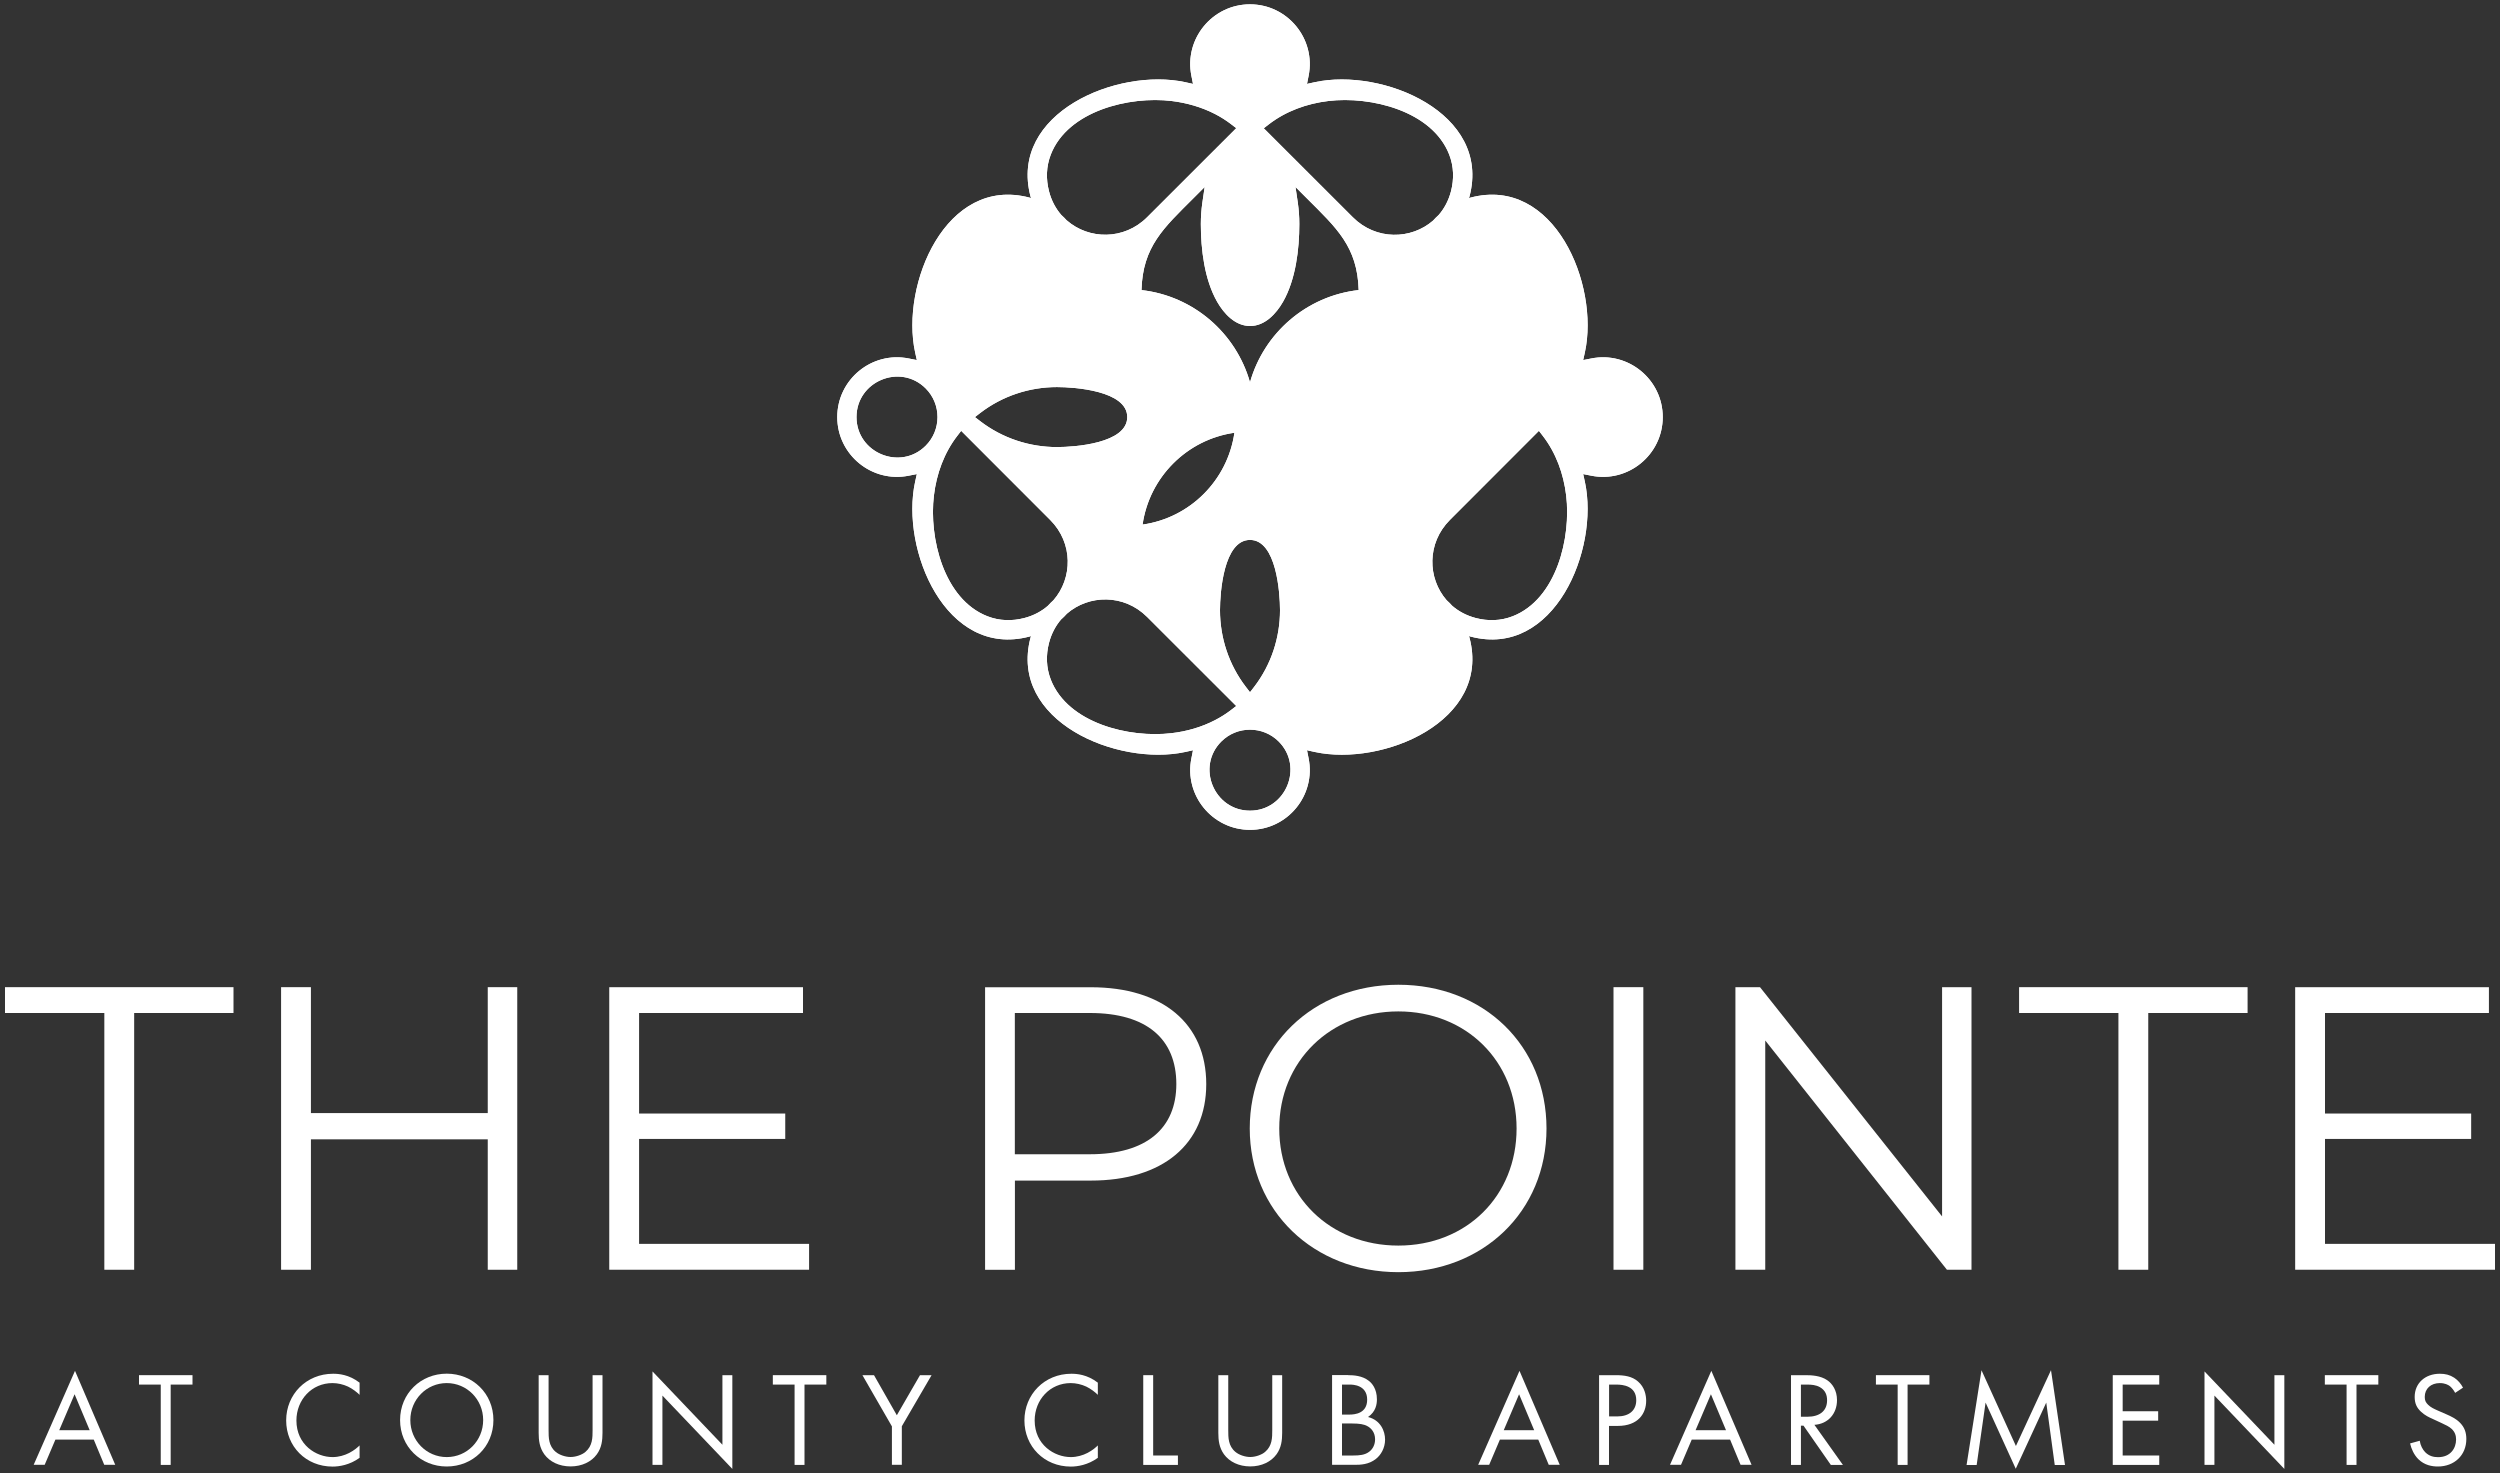 <?xml version="1.0" encoding="UTF-8"?>
<svg id="logos" xmlns="http://www.w3.org/2000/svg" xmlns:xlink="http://www.w3.org/1999/xlink" viewBox="0 0 300 176.79">
  <rect x="0" y="0" width="300" height="176.79" fill="#333333" stroke="none"/>
  <defs>
    <style>
      .cls-1 {
        clip-path: url(#clippath);
      }

      .cls-2 {
        clip-rule: evenodd;
      }

      .cls-2, .cls-3 {
        stroke-width: 0px;
      }

      .cls-2, .cls-3, .cls-4 {
        fill: #fff;
      }

      .cls-4 {
        fill-rule: evenodd;
      }
    </style>
    <clipPath id="clippath">
      <path class="cls-2" d="M112.5,50.05c0,1.3-.51,2.53-1.42,3.44-3.04,3.04-8.3.86-8.3-3.44s5.25-6.49,8.3-3.44c.92.92,1.42,2.15,1.42,3.44M126.84,53.65c-3.32,0-6.55-1.07-9.19-3.09l-.66-.51.66-.51c2.64-2.02,5.87-3.09,9.19-3.09,2.08,0,8.43.43,8.43,3.6s-6.35,3.6-8.43,3.6ZM150,87.56c1.3,0,2.53.51,3.44,1.42,3.04,3.04.86,8.3-3.44,8.3s-6.49-5.25-3.44-8.3c.92-.92,2.15-1.42,3.44-1.42ZM137.11,62.95c.82-5.7,5.33-10.21,11.02-11.02-.82,5.7-5.32,10.21-11.02,11.02ZM153.6,73.22c0,3.32-1.07,6.55-3.09,9.19l-.51.66-.51-.66c-2.02-2.64-3.09-5.87-3.09-9.19,0-2.08.43-8.43,3.6-8.43s3.6,6.35,3.6,8.43ZM126.42,72.02c-.24.21-.46.44-.67.67-.77.67-1.71,1.18-2.82,1.47-1.49.39-3,.35-4.44-.21-5.26-2.05-7.03-9.46-6.42-14.49.31-2.59,1.22-5.12,2.83-7.19l.44-.57,10.68,10.69c2.79,2.79,2.69,7,.4,9.63ZM127.36,74.31c.24-.21.46-.44.67-.67,2.63-2.29,6.84-2.39,9.63.4l10.69,10.68-.57.44c-.62.48-1.28.9-1.98,1.26-1.62.84-3.4,1.35-5.21,1.56-5.04.61-12.44-1.17-14.49-6.42-.56-1.44-.6-2.95-.21-4.44.29-1.1.8-2.05,1.47-2.82ZM187.5,50.05c0,1.3.51,2.53,1.42,3.44,3.04,3.04,8.3.86,8.3-3.44s-5.25-6.49-8.3-3.44c-.92.92-1.42,2.15-1.42,3.44ZM151.87,51.92c.82,5.7,5.33,10.2,11.03,11.02-.82-5.7-5.33-10.2-11.03-11.02ZM173.16,53.65c3.32,0,6.55-1.07,9.19-3.09l.66-.51-.66-.51c-2.64-2.02-5.87-3.09-9.19-3.09-2.08,0-8.43.43-8.43,3.6s6.34,3.6,8.43,3.6ZM163.02,65.29c-6.25-.71-11.36-5.17-13.02-11.07-1.67,5.9-6.77,10.36-13.02,11.07.14,5.22,2.67,7.46,6.22,11.01l1.36,1.36-.28-1.9c-.12-.84-.18-1.69-.18-2.54,0-3.04.43-6.66,1.96-9.34.82-1.43,2.17-2.9,3.95-2.9s3.13,1.47,3.95,2.9c1.53,2.68,1.96,6.3,1.96,9.34,0,.85-.06,1.7-.18,2.54l-.28,1.9,1.36-1.36c3.55-3.55,6.07-5.78,6.22-11.01ZM172.64,74.31c-.24-.21-.46-.44-.67-.67-2.63-2.29-6.84-2.39-9.63.4l-10.69,10.68.57.44c2.07,1.61,4.6,2.52,7.19,2.83,5.04.61,12.44-1.17,14.49-6.42.56-1.44.6-2.95.21-4.44-.29-1.1-.81-2.05-1.47-2.82ZM174.26,72.69c-.21-.24-.44-.46-.67-.67-2.29-2.63-2.39-6.84.4-9.63l10.68-10.69.44.57c1.61,2.07,2.52,4.6,2.83,7.19.61,5.04-1.16,12.44-6.42,14.49-1.44.56-2.95.6-4.44.21-1.1-.29-2.05-.8-2.82-1.47ZM150,12.55c1.3,0,2.53-.51,3.44-1.42,3.04-3.04.86-8.3-3.44-8.3s-6.49,5.25-3.44,8.3c.92.92,2.15,1.42,3.44,1.42ZM151.87,48.18c5.7-.82,10.2-5.33,11.02-11.03-5.7.82-10.2,5.33-11.02,11.03ZM137.11,37.16c.82,5.7,5.32,10.21,11.02,11.03-.82-5.7-5.32-10.21-11.02-11.03ZM153.6,26.89c0-3.32-1.07-6.55-3.09-9.19l-.51-.66-.51.66c-2.02,2.64-3.09,5.87-3.09,9.19,0,2.08.43,8.43,3.6,8.43s3.6-6.35,3.6-8.43ZM126.42,28.08c-.24-.21-.46-.44-.67-.67-.77-.67-1.71-1.18-2.82-1.47-1.49-.39-3-.35-4.44.21-5.26,2.05-7.03,9.46-6.42,14.49.22,1.81.73,3.59,1.56,5.21.36.7.78,1.36,1.26,1.98l.44.57,10.68-10.69c2.79-2.79,2.69-7,.4-9.63ZM145.83,50.05c-5.9-1.67-10.36-6.78-11.07-13.02-5.22.14-7.46,2.67-11.01,6.22l-1.36,1.36,1.9-.28c.84-.12,1.69-.18,2.54-.18,3.04,0,6.66.43,9.34,1.96,1.43.82,2.9,2.17,2.9,3.95s-1.47,3.13-2.9,3.95c-2.68,1.53-6.3,1.96-9.34,1.96-.85,0-1.7-.06-2.54-.18l-1.9-.28,1.36,1.36c3.55,3.55,5.78,6.07,11.01,6.22.71-6.25,5.17-11.36,11.07-13.02ZM165.24,37.03c-.71,6.25-5.17,11.36-11.07,13.02,5.9,1.67,10.36,6.77,11.07,13.02,5.22-.14,7.46-2.67,11.01-6.22l1.36-1.36-1.9.28c-.84.12-1.69.18-2.54.18-3.04,0-6.66-.43-9.34-1.96-1.43-.82-2.9-2.17-2.9-3.95s1.47-3.13,2.9-3.95c2.68-1.53,6.3-1.96,9.34-1.96.85,0,1.7.06,2.54.18l1.9.28-1.36-1.36c-3.55-3.55-5.78-6.07-11.01-6.22ZM174.26,27.41c-.21.24-.44.46-.67.67-2.29,2.63-2.39,6.84.4,9.63l10.68,10.69.44-.57c.48-.62.9-1.28,1.27-1.98.84-1.62,1.35-3.4,1.56-5.21.61-5.04-1.16-12.44-6.42-14.49-1.44-.56-2.95-.6-4.44-.21-1.1.29-2.05.8-2.82,1.47ZM128.03,26.47c-.21-.24-.44-.46-.67-.67-.67-.77-1.18-1.71-1.47-2.82-.39-1.49-.35-3,.21-4.44,2.05-5.26,9.46-7.03,14.49-6.42,1.81.22,3.59.73,5.21,1.56.7.36,1.36.78,1.98,1.26l.57.44-10.69,10.68c-2.79,2.79-7,2.69-9.63.4ZM163.02,34.81c-6.25.71-11.36,5.17-13.02,11.07-1.67-5.9-6.77-10.36-13.02-11.07.14-5.22,2.67-7.46,6.22-11.01l1.36-1.36-.28,1.9c-.12.84-.18,1.69-.18,2.54,0,3.04.43,6.66,1.96,9.34.82,1.43,2.17,2.9,3.95,2.9s3.13-1.47,3.95-2.9c1.53-2.68,1.96-6.3,1.96-9.34,0-.85-.06-1.7-.18-2.54l-.28-1.9,1.36,1.36c3.55,3.55,6.07,5.78,6.22,11.01ZM172.64,25.8c-.24.21-.46.44-.67.67-2.63,2.29-6.84,2.39-9.63-.4l-10.69-10.68.57-.44c2.07-1.61,4.6-2.52,7.19-2.83,5.04-.61,12.44,1.17,14.49,6.42.56,1.44.6,2.95.21,4.44-.29,1.1-.8,2.05-1.47,2.82ZM109.81,57.84c-1.76,8.1,3.68,21.19,13.71,18.55.07-.02.14-.04.2-.06-.02.07-.04.14-.06.2-2.64,10.03,10.45,15.46,18.55,13.71l.95-.21-.19.96c-.9,4.43,2.51,8.59,7.03,8.59s7.93-4.16,7.03-8.59l-.19-.96.95.21c8.1,1.76,21.19-3.68,18.55-13.71-.02-.07-.04-.14-.06-.2.07.02.14.04.2.06,10.03,2.64,15.46-10.45,13.71-18.55l-.21-.95.96.19c4.43.9,8.59-2.51,8.59-7.03s-4.16-7.93-8.59-7.03l-.96.19.21-.95c1.76-8.1-3.68-21.19-13.71-18.55-.07.02-.14.04-.2.06.02-.07.04-.14.06-.2,2.64-10.03-10.45-15.46-18.55-13.71l-.95.21.19-.96c.9-4.43-2.51-8.59-7.03-8.59s-7.93,4.16-7.03,8.59l.19.96-.95-.21c-8.1-1.76-21.19,3.68-18.55,13.71.02.07.04.14.06.2-.07-.02-.14-.04-.2-.06-10.03-2.64-15.46,10.45-13.71,18.55l.21.95-.96-.19c-4.43-.9-8.59,2.51-8.59,7.03s4.16,7.93,8.59,7.03l.96-.19-.21.95Z"/>
    </clipPath>
  </defs>
  <g>
    <path class="cls-4" d="M112.5,50.05c0,1.3-.51,2.53-1.42,3.44-3.04,3.04-8.3.86-8.3-3.44s5.25-6.49,8.3-3.44c.92.92,1.42,2.15,1.42,3.44M126.84,53.65c-3.32,0-6.55-1.07-9.19-3.09l-.66-.51.66-.51c2.64-2.02,5.87-3.09,9.19-3.09,2.08,0,8.43.43,8.43,3.6s-6.35,3.6-8.43,3.6ZM150,87.56c1.3,0,2.53.51,3.44,1.42,3.04,3.04.86,8.3-3.44,8.3s-6.49-5.25-3.44-8.3c.92-.92,2.15-1.42,3.44-1.42ZM137.11,62.95c.82-5.7,5.33-10.21,11.02-11.02-.82,5.7-5.32,10.21-11.02,11.02ZM153.6,73.22c0,3.32-1.07,6.55-3.09,9.19l-.51.66-.51-.66c-2.02-2.64-3.09-5.87-3.09-9.19,0-2.08.43-8.43,3.6-8.43s3.6,6.35,3.6,8.43ZM126.42,72.02c-.24.21-.46.44-.67.67-.77.67-1.71,1.18-2.82,1.47-1.49.39-3,.35-4.44-.21-5.26-2.05-7.03-9.46-6.42-14.49.31-2.59,1.22-5.12,2.83-7.19l.44-.57,10.68,10.69c2.79,2.79,2.69,7,.4,9.63ZM127.36,74.31c.24-.21.46-.44.67-.67,2.63-2.29,6.84-2.39,9.63.4l10.69,10.68-.57.44c-.62.48-1.28.9-1.98,1.26-1.62.84-3.4,1.35-5.21,1.56-5.04.61-12.44-1.17-14.49-6.42-.56-1.44-.6-2.95-.21-4.44.29-1.1.8-2.05,1.47-2.82ZM187.5,50.05c0,1.3.51,2.53,1.42,3.44,3.04,3.04,8.3.86,8.3-3.44s-5.25-6.49-8.3-3.44c-.92.92-1.42,2.15-1.42,3.44ZM151.87,51.92c.82,5.7,5.33,10.2,11.03,11.02-.82-5.7-5.33-10.2-11.03-11.02ZM173.16,53.65c3.32,0,6.55-1.07,9.19-3.09l.66-.51-.66-.51c-2.64-2.02-5.87-3.09-9.19-3.09-2.08,0-8.43.43-8.43,3.6s6.34,3.6,8.43,3.6ZM163.02,65.29c-6.25-.71-11.36-5.17-13.02-11.07-1.67,5.9-6.77,10.36-13.02,11.07.14,5.22,2.67,7.46,6.22,11.01l1.36,1.36-.28-1.9c-.12-.84-.18-1.69-.18-2.54,0-3.04.43-6.66,1.96-9.34.82-1.43,2.17-2.9,3.95-2.9s3.13,1.47,3.95,2.9c1.53,2.68,1.96,6.3,1.96,9.34,0,.85-.06,1.7-.18,2.54l-.28,1.9,1.36-1.36c3.55-3.55,6.07-5.78,6.22-11.01ZM172.64,74.31c-.24-.21-.46-.44-.67-.67-2.63-2.29-6.84-2.39-9.63.4l-10.69,10.68.57.44c2.07,1.61,4.6,2.52,7.19,2.83,5.04.61,12.44-1.17,14.49-6.42.56-1.44.6-2.95.21-4.44-.29-1.1-.81-2.05-1.47-2.82ZM174.26,72.69c-.21-.24-.44-.46-.67-.67-2.29-2.63-2.39-6.84.4-9.63l10.68-10.69.44.57c1.61,2.07,2.52,4.6,2.83,7.19.61,5.04-1.16,12.44-6.42,14.49-1.44.56-2.95.6-4.44.21-1.1-.29-2.05-.8-2.82-1.47ZM150,12.55c1.3,0,2.53-.51,3.44-1.42,3.04-3.04.86-8.3-3.44-8.3s-6.49,5.25-3.44,8.3c.92.92,2.15,1.42,3.44,1.42ZM151.87,48.18c5.7-.82,10.2-5.33,11.02-11.03-5.7.82-10.2,5.33-11.02,11.03ZM137.11,37.16c.82,5.7,5.32,10.21,11.02,11.03-.82-5.7-5.32-10.21-11.02-11.03ZM153.6,26.89c0-3.32-1.07-6.55-3.09-9.19l-.51-.66-.51.66c-2.02,2.64-3.09,5.87-3.09,9.19,0,2.08.43,8.43,3.6,8.43s3.6-6.35,3.6-8.43ZM126.42,28.08c-.24-.21-.46-.44-.67-.67-.77-.67-1.71-1.18-2.82-1.47-1.49-.39-3-.35-4.44.21-5.26,2.05-7.03,9.46-6.42,14.49.22,1.81.73,3.59,1.56,5.21.36.7.78,1.36,1.26,1.98l.44.57,10.68-10.69c2.79-2.79,2.69-7,.4-9.63ZM145.83,50.05c-5.9-1.67-10.36-6.78-11.07-13.02-5.22.14-7.46,2.67-11.01,6.22l-1.36,1.36,1.9-.28c.84-.12,1.69-.18,2.54-.18,3.04,0,6.66.43,9.34,1.96,1.43.82,2.9,2.17,2.9,3.95s-1.47,3.13-2.9,3.95c-2.68,1.53-6.3,1.96-9.34,1.96-.85,0-1.7-.06-2.54-.18l-1.9-.28,1.36,1.36c3.55,3.55,5.78,6.07,11.01,6.22.71-6.25,5.17-11.36,11.07-13.02ZM165.24,37.03c-.71,6.25-5.17,11.36-11.07,13.02,5.9,1.67,10.36,6.77,11.07,13.02,5.22-.14,7.46-2.67,11.01-6.22l1.36-1.36-1.9.28c-.84.12-1.69.18-2.54.18-3.04,0-6.66-.43-9.34-1.96-1.43-.82-2.9-2.17-2.9-3.95s1.47-3.13,2.9-3.95c2.68-1.53,6.3-1.96,9.34-1.96.85,0,1.7.06,2.54.18l1.9.28-1.36-1.36c-3.55-3.55-5.78-6.07-11.01-6.22ZM174.26,27.41c-.21.24-.44.46-.67.67-2.29,2.63-2.39,6.84.4,9.63l10.68,10.69.44-.57c.48-.62.9-1.28,1.27-1.98.84-1.62,1.35-3.4,1.56-5.21.61-5.04-1.16-12.44-6.42-14.49-1.44-.56-2.95-.6-4.44-.21-1.1.29-2.05.8-2.82,1.47ZM128.03,26.47c-.21-.24-.44-.46-.67-.67-.67-.77-1.18-1.71-1.47-2.82-.39-1.49-.35-3,.21-4.44,2.05-5.26,9.46-7.03,14.49-6.42,1.81.22,3.59.73,5.21,1.56.7.36,1.36.78,1.98,1.26l.57.44-10.69,10.68c-2.79,2.79-7,2.69-9.63.4ZM163.02,34.81c-6.25.71-11.36,5.17-13.02,11.07-1.67-5.9-6.77-10.36-13.02-11.07.14-5.22,2.67-7.46,6.22-11.01l1.36-1.36-.28,1.9c-.12.84-.18,1.69-.18,2.54,0,3.04.43,6.66,1.96,9.34.82,1.43,2.17,2.9,3.95,2.9s3.13-1.47,3.95-2.9c1.53-2.68,1.96-6.3,1.96-9.34,0-.85-.06-1.7-.18-2.54l-.28-1.9,1.36,1.36c3.55,3.55,6.07,5.78,6.22,11.01ZM172.64,25.8c-.24.21-.46.44-.67.67-2.63,2.29-6.84,2.39-9.63-.4l-10.69-10.68.57-.44c2.07-1.61,4.6-2.52,7.19-2.83,5.04-.61,12.44,1.17,14.49,6.42.56,1.44.6,2.95.21,4.44-.29,1.1-.8,2.05-1.47,2.82ZM109.81,57.84c-1.76,8.1,3.68,21.19,13.71,18.55.07-.02.14-.04.2-.06-.02.07-.04.14-.06.2-2.64,10.03,10.45,15.46,18.55,13.71l.95-.21-.19.96c-.9,4.43,2.51,8.59,7.03,8.59s7.93-4.16,7.03-8.59l-.19-.96.95.21c8.1,1.76,21.19-3.68,18.55-13.71-.02-.07-.04-.14-.06-.2.07.02.14.04.2.06,10.03,2.64,15.46-10.45,13.71-18.55l-.21-.95.96.19c4.43.9,8.59-2.51,8.59-7.03s-4.16-7.93-8.59-7.03l-.96.19.21-.95c1.76-8.1-3.68-21.19-13.71-18.55-.07.02-.14.04-.2.06.02-.07.04-.14.06-.2,2.64-10.03-10.45-15.46-18.55-13.71l-.95.21.19-.96c.9-4.43-2.51-8.59-7.03-8.59s-7.93,4.16-7.03,8.59l.19.96-.95-.21c-8.1-1.76-21.19,3.68-18.55,13.71.02.07.04.14.06.2-.07-.02-.14-.04-.2-.06-10.03-2.64-15.46,10.45-13.71,18.55l.21.95-.96-.19c-4.43-.9-8.59,2.51-8.59,7.03s4.16,7.93,8.59,7.03l.96-.19-.21.95Z"/>
    <g class="cls-1">
      <rect class="cls-3" x="100.46" y=".52" width="99.07" height="99.07"/>
    </g>
  </g>
  <g>
    <g>
      <path class="cls-3" d="M11.23,172.75h-4.58l-1.29,3.03h-1.32l4.96-11.28,4.83,11.28h-1.32l-1.26-3.03ZM10.76,171.62l-1.81-4.31-1.84,4.31h3.65Z"/>
      <path class="cls-3" d="M20.48,166.15v9.64h-1.19v-9.64h-2.61v-1.13h6.42v1.13h-2.61Z"/>
      <path class="cls-3" d="M43.16,167.39c-.34-.34-.86-.74-1.4-1-.56-.26-1.23-.42-1.86-.42-2.49,0-4.33,2-4.33,4.49,0,2.92,2.37,4.39,4.34,4.39.73,0,1.44-.21,2-.5.61-.31,1.05-.71,1.24-.9v1.49c-1.19.86-2.44,1.05-3.24,1.05-3.2,0-5.57-2.42-5.57-5.54s2.41-5.6,5.63-5.6c.65,0,1.89.08,3.18,1.07v1.48Z"/>
      <path class="cls-3" d="M48.01,170.41c0-3.21,2.5-5.57,5.6-5.57s5.6,2.36,5.6,5.57-2.49,5.57-5.6,5.57-5.6-2.37-5.6-5.57ZM49.24,170.41c0,2.47,1.95,4.44,4.37,4.44s4.37-1.97,4.37-4.44-1.95-4.44-4.37-4.44-4.37,1.97-4.37,4.44Z"/>
      <path class="cls-3" d="M65.83,171.62c0,.9,0,1.89.86,2.61.44.37,1.18.61,1.78.61s1.34-.24,1.78-.61c.86-.73.86-1.71.86-2.61v-6.6h1.19v6.92c0,.9-.1,1.78-.68,2.58-.65.89-1.78,1.45-3.15,1.45s-2.5-.56-3.15-1.45c-.58-.81-.68-1.68-.68-2.58v-6.92h1.19v6.6Z"/>
      <path class="cls-3" d="M78.3,175.79v-11.22l8.39,8.8v-8.35h1.19v11.25l-8.39-8.8v8.31h-1.19Z"/>
      <path class="cls-3" d="M96.54,166.15v9.64h-1.19v-9.64h-2.61v-1.13h6.42v1.13h-2.61Z"/>
      <path class="cls-3" d="M107.02,171.15l-3.53-6.13h1.39l2.74,4.81,2.78-4.81h1.39l-3.57,6.13v4.63h-1.19v-4.63Z"/>
      <path class="cls-3" d="M131.75,167.39c-.34-.34-.86-.74-1.4-1-.56-.26-1.23-.42-1.86-.42-2.49,0-4.33,2-4.33,4.49,0,2.92,2.37,4.39,4.34,4.39.73,0,1.44-.21,2-.5.61-.31,1.05-.71,1.24-.9v1.49c-1.19.86-2.44,1.05-3.24,1.05-3.2,0-5.57-2.42-5.57-5.54s2.41-5.6,5.63-5.6c.65,0,1.89.08,3.18,1.07v1.48Z"/>
      <path class="cls-3" d="M138.38,165.02v9.64h2.97v1.13h-4.16v-10.77h1.19Z"/>
      <path class="cls-3" d="M147.39,171.62c0,.9,0,1.89.86,2.61.44.37,1.18.61,1.78.61s1.34-.24,1.78-.61c.86-.73.86-1.71.86-2.61v-6.6h1.19v6.92c0,.9-.1,1.78-.68,2.58-.65.89-1.78,1.45-3.15,1.45s-2.5-.56-3.15-1.45c-.58-.81-.68-1.68-.68-2.58v-6.92h1.19v6.6Z"/>
      <path class="cls-3" d="M161.79,165.02c.6,0,1.68.05,2.47.68.34.26.97.92.97,2.23,0,.53-.11,1.47-1.07,2.11,1.5.37,2.05,1.68,2.05,2.71s-.52,1.87-1.1,2.32c-.86.68-1.84.71-2.58.71h-2.68v-10.77h1.94ZM161.04,169.75h.9c.63,0,2.12-.13,2.12-1.79,0-1.78-1.74-1.81-2.08-1.81h-.94v3.6ZM161.04,174.66h1.37c.69,0,1.37-.05,1.89-.45.42-.31.71-.84.71-1.49,0-.86-.5-1.36-.92-1.58-.4-.23-.97-.32-1.82-.32h-1.23v3.84Z"/>
      <path class="cls-3" d="M184.57,172.75h-4.58l-1.29,3.03h-1.32l4.96-11.28,4.83,11.28h-1.32l-1.26-3.03ZM184.1,171.62l-1.81-4.31-1.84,4.31h3.65Z"/>
      <path class="cls-3" d="M193.85,165.02c1.08,0,1.99.13,2.71.76.79.68.98,1.63.98,2.31,0,1.52-.95,3.02-3.41,3.02h-1.05v4.68h-1.19v-10.77h1.95ZM193.09,169.97h.98c1.42,0,2.28-.71,2.28-1.95,0-1.71-1.6-1.87-2.37-1.87h-.89v3.82Z"/>
      <path class="cls-3" d="M207.59,172.75h-4.58l-1.29,3.03h-1.32l4.96-11.28,4.83,11.28h-1.32l-1.26-3.03ZM207.12,171.62l-1.81-4.31-1.84,4.31h3.65Z"/>
      <path class="cls-3" d="M216.65,165.02c.73,0,1.81.05,2.61.6.63.42,1.18,1.24,1.18,2.39,0,1.65-1.08,2.86-2.71,2.97l3.42,4.81h-1.45l-3.28-4.71h-.31v4.71h-1.19v-10.77h1.73ZM216.12,170.01h.76c1.49,0,2.37-.71,2.37-1.97,0-.6-.18-1.19-.86-1.58-.48-.27-1.03-.31-1.55-.31h-.73v3.86Z"/>
      <path class="cls-3" d="M228.91,166.15v9.64h-1.19v-9.64h-2.61v-1.13h6.42v1.13h-2.61Z"/>
      <path class="cls-3" d="M235.99,175.79l1.79-11.36,4.13,9.09,4.21-9.1,1.68,11.38h-1.23l-1.02-7.49-3.66,7.94-3.62-7.94-1.07,7.49h-1.23Z"/>
      <path class="cls-3" d="M259.11,166.15h-4.39v3.2h4.26v1.13h-4.26v4.18h4.39v1.13h-5.58v-10.77h5.58v1.13Z"/>
      <path class="cls-3" d="M264.54,175.79v-11.22l8.39,8.8v-8.35h1.19v11.25l-8.39-8.8v8.31h-1.19Z"/>
      <path class="cls-3" d="M282.78,166.15v9.64h-1.19v-9.64h-2.61v-1.13h6.42v1.13h-2.61Z"/>
      <path class="cls-3" d="M294.62,167.15c-.15-.29-.39-.61-.63-.81-.21-.16-.6-.37-1.21-.37-1.07,0-1.81.66-1.81,1.66,0,.42.11.66.4.94.32.32.73.5,1.13.68l1.03.45c.63.27,1.21.56,1.66,1.02.55.55.77,1.18.77,1.95,0,1.99-1.47,3.31-3.41,3.31-.71,0-1.6-.15-2.34-.87-.53-.52-.86-1.26-1-1.9l1.16-.32c.08.56.34,1.05.65,1.37.47.47,1,.6,1.55.6,1.47,0,2.16-1.05,2.16-2.13,0-.48-.15-.9-.53-1.26-.31-.29-.73-.48-1.29-.74l-.97-.45c-.42-.19-.95-.42-1.44-.89-.47-.45-.74-.95-.74-1.76,0-1.66,1.27-2.78,3.02-2.78.66,0,1.19.13,1.73.48.44.29.81.73,1.05,1.19l-.95.63Z"/>
    </g>
    <g>
      <path class="cls-3" d="M12.52,121.56H.6v-3.1h27.42v3.1h-11.92v30.81h-3.58v-30.81Z"/>
      <path class="cls-3" d="M62.07,118.46v33.91h-3.54v-15.65h-21.22v15.65h-3.58v-33.91h3.58v15.11h21.22v-15.11h3.54Z"/>
      <path class="cls-3" d="M97.09,149.27v3.1h-23.98v-33.91h23.25v3.1h-19.67v12.06h17.54v3.05h-17.54v12.59h20.39Z"/>
      <path class="cls-3" d="M144.75,130.09c0,7.22-5.23,11.58-13.85,11.58h-9.11v10.71h-3.58v-33.91h12.69c8.62,0,13.85,4.36,13.85,11.63ZM141.16,130.09c0-5.43-3.58-8.53-10.37-8.53h-9.01v16.95h9.01c6.78,0,10.37-3.1,10.37-8.43Z"/>
      <path class="cls-3" d="M149.97,135.42c0-9.88,7.56-17.25,17.83-17.25s17.78,7.31,17.78,17.25-7.61,17.24-17.78,17.24-17.83-7.36-17.83-17.24ZM181.99,135.42c0-8.09-6.06-14.05-14.19-14.05s-14.29,5.96-14.29,14.05,6.1,14.05,14.29,14.05,14.19-5.96,14.19-14.05Z"/>
      <path class="cls-3" d="M193.62,118.46h3.58v33.91h-3.58v-33.91Z"/>
      <path class="cls-3" d="M236.58,118.46v33.91h-2.95l-21.8-27.51v27.51h-3.58v-33.91h2.95l21.85,27.51v-27.51h3.54Z"/>
      <path class="cls-3" d="M254.21,121.56h-11.92v-3.1h27.42v3.1h-11.92v30.81h-3.58v-30.81Z"/>
      <path class="cls-3" d="M299.4,149.27v3.1h-23.98v-33.91h23.25v3.1h-19.67v12.06h17.54v3.05h-17.54v12.59h20.39Z"/>
    </g>
  </g>
</svg>